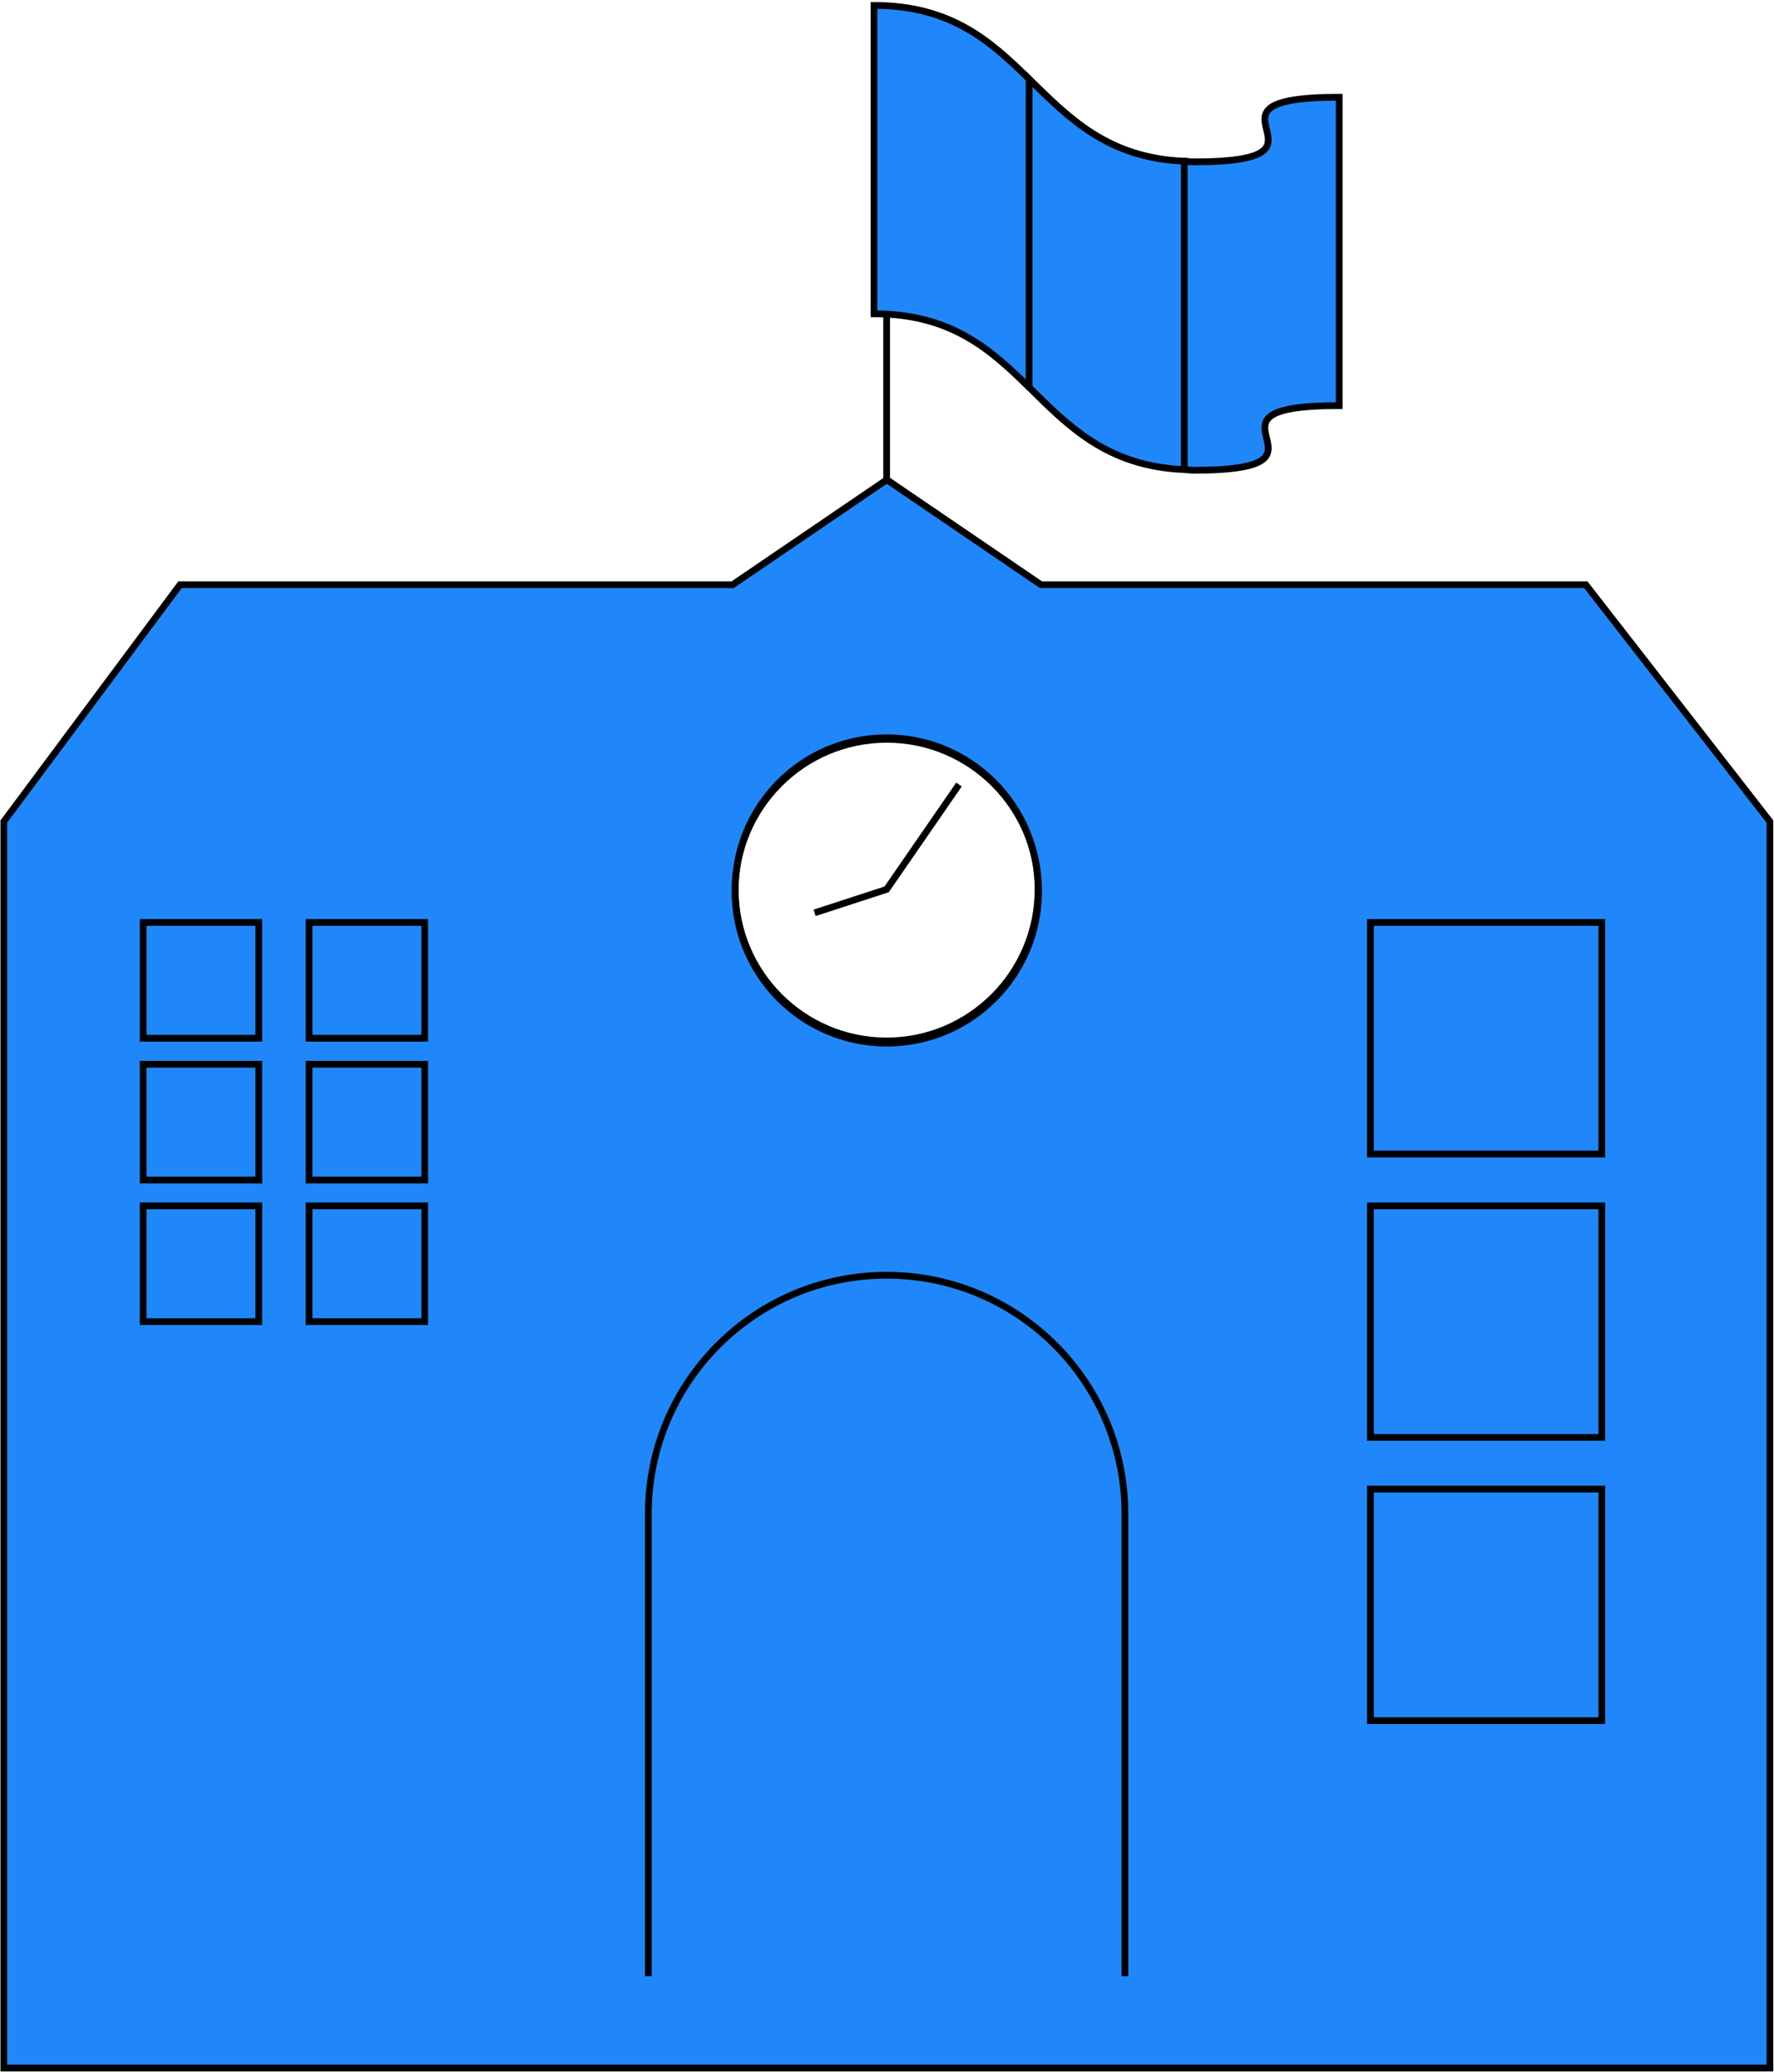 <svg width="789" height="921" viewBox="0 0 789 921" fill="none" xmlns="http://www.w3.org/2000/svg">
<path d="M705.293 259.876H462.961L394.409 213.213L325.857 259.876H80.075L1.697 365.132V919.166H787.195V365.132L705.293 259.876V259.876ZM394.409 463.635C357.133 463.635 326.907 433.401 326.907 396.115C326.907 358.83 357.133 328.596 394.409 328.596C431.685 328.596 461.911 358.83 461.911 396.115C461.911 433.401 431.685 463.635 394.409 463.635Z" fill="#1F87FA" stroke="black" stroke-width="3" stroke-miterlimit="10"/>
<path d="M394.332 462.66C431.53 462.66 461.684 432.497 461.684 395.29C461.684 358.083 431.53 327.921 394.332 327.921C357.135 327.921 326.98 358.083 326.98 395.29C326.98 432.497 357.135 462.66 394.332 462.66Z" stroke="black" stroke-width="3" stroke-miterlimit="10"/>
<path d="M288.355 878.355V672.795C288.355 614.279 335.832 566.79 394.334 566.79C452.835 566.79 500.312 614.279 500.312 672.795V878.355" stroke="black" stroke-width="3" stroke-miterlimit="10"/>
<path d="M115.1 409.994H63.648V461.459H115.1V409.994Z" stroke="black" stroke-width="3" stroke-miterlimit="10"/>
<path d="M115.1 473.013H63.648V524.477H115.1V473.013Z" stroke="black" stroke-width="3" stroke-miterlimit="10"/>
<path d="M115.1 535.955H63.648V587.42H115.1V535.955Z" stroke="black" stroke-width="3" stroke-miterlimit="10"/>
<path d="M188.903 409.994H137.451V461.459H188.903V409.994Z" stroke="black" stroke-width="3" stroke-miterlimit="10"/>
<path d="M188.903 473.013H137.451V524.477H188.903V473.013Z" stroke="black" stroke-width="3" stroke-miterlimit="10"/>
<path d="M188.903 535.955H137.451V587.42H188.903V535.955Z" stroke="black" stroke-width="3" stroke-miterlimit="10"/>
<path d="M712.417 409.994H609.514V512.924H712.417V409.994Z" stroke="black" stroke-width="3" stroke-miterlimit="10"/>
<path d="M712.417 535.955H609.514V638.885H712.417V535.955Z" stroke="black" stroke-width="3" stroke-miterlimit="10"/>
<path d="M712.417 661.842H609.514V764.771H712.417V661.842Z" stroke="black" stroke-width="3" stroke-miterlimit="10"/>
<path d="M362.307 405.719L394.333 395.291L426.509 348.702" stroke="black" stroke-width="3" stroke-miterlimit="10"/>
<path d="M394.334 214.638V139.467" stroke="black" stroke-width="3" stroke-miterlimit="10"/>
<path d="M457.711 35.112C440.685 18.457 423.06 2.402 388.709 2.402V139.467C423.06 139.467 440.76 155.521 457.711 172.176" fill="#1F87FA"/>
<path d="M457.711 35.112C440.685 18.457 423.06 2.402 388.709 2.402V139.467C423.06 139.467 440.76 155.521 457.711 172.176" stroke="black" stroke-width="3" stroke-miterlimit="10"/>
<path d="M526.713 208.711C528.213 208.711 529.488 209.012 530.988 209.012C602.615 209.012 524.013 180.278 595.64 180.278V43.214C524.013 43.214 602.615 71.947 530.988 71.947C529.488 71.947 528.138 71.722 526.713 71.647" fill="#1F87FA"/>
<path d="M526.713 208.711C528.213 208.711 529.488 209.012 530.988 209.012C602.615 209.012 524.013 180.278 595.64 180.278V43.214C524.013 43.214 602.615 71.947 530.988 71.947C529.488 71.947 528.138 71.722 526.713 71.647" stroke="black" stroke-width="3" stroke-miterlimit="10"/>
<path d="M457.711 35.111V172.176C475.336 189.506 492.512 207.286 526.713 208.711V71.647C492.512 70.222 475.411 52.366 457.711 35.111Z" fill="#1F87FA" stroke="black" stroke-width="3" stroke-miterlimit="10"/>
</svg>
